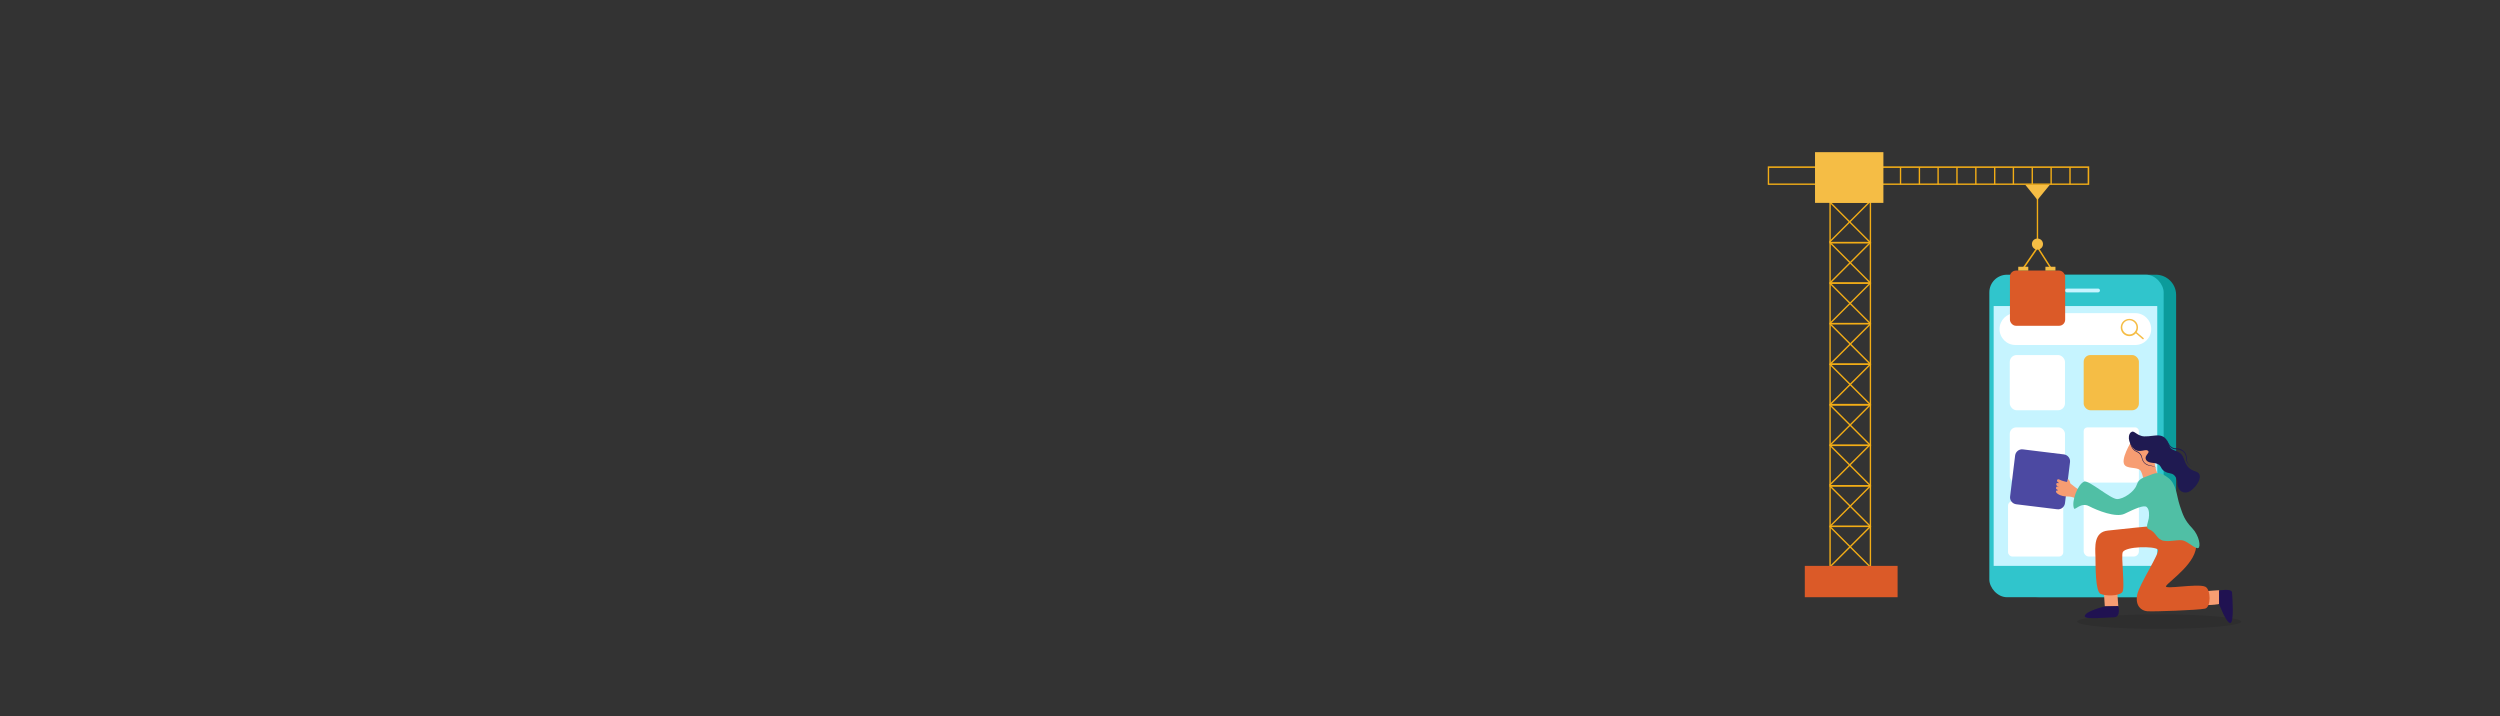 <?xml version="1.0" encoding="UTF-8"?>
<svg id="Layer_2" xmlns="http://www.w3.org/2000/svg" version="1.1" viewBox="0 0 1444.2 413.9">
  <rect x="0" y="0" width="1444.2" height="413.9" fill="#333333" stroke="none"/>
  <!-- Generator: Adobe Illustrator 29.1.0, SVG Export Plug-In . SVG Version: 2.1.0 Build 142)  -->
  <defs>
    <style>
      .st0 {
        fill: #d3e6f8;
      }

      .st1 {
        fill: #f79d72;
      }

      .st2 {
        fill: #fff;
      }

      .st3 {
        fill: #f3ad16;
      }

      .st4 {
        fill: #30c5cc;
      }

      .st5 {
        isolation: isolate;
        opacity: .1;
      }

      .st6 {
        fill: #f5bd45;
      }

      .st7 {
        fill: #201251;
      }

      .st8 {
        fill: #0b9b9b;
      }

      .st9 {
        fill: #50bfa5;
      }

      .st10 {
        fill: #1f1a51;
      }

      .st11 {
        fill: #db5a28;
      }

      .st12 {
        fill: #c6f4ff;
      }

      .st13 {
        fill: #4c49a2;
      }
    </style>
  </defs>
  <ellipse class="st5" cx="1247.3" cy="359.1" rx="47.4" ry="4.2"/>
  <path class="st0" d="M1230.5,192.3v8c.8-.3,1.8-.5,2.7-.5,4.4,0,7.9,3.6,7.9,7.9s-3.6,7.9-7.9,7.9-1.9-.2-2.7-.5v13.8h21.3v-36.8h-21.3Z"/>
  <path class="st8" d="M1178,158.7h67.4c6.4,0,11.7,5.2,11.7,11.7v153c0,11.9-9.7,21.6-21.6,21.6h-57.4c-11.9,0-21.6-9.7-21.6-21.6v-143c0-11.9,9.7-21.6,21.6-21.6h0Z"/>
  <rect class="st4" x="1149.2" y="158.7" width="100.7" height="186.3" rx="10.2" ry="10.2"/>
  <rect class="st12" x="1151.7" y="176.8" width="94.5" height="150.1"/>
  <circle class="st0" cx="1187.3" cy="167.9" r="2"/>
  <path class="st12" d="M1212,168.9h-18c-.6,0-1.1-.5-1.1-1.1h0c0-.6.5-1.1,1.1-1.1h18c.6,0,1.1.5,1.1,1.1h0c0,.6-.5,1.1-1.1,1.1Z"/>
  <path class="st2" d="M1233.5,199.3h-69.2c-5.1,0-9.2-4.1-9.2-9.2h0c0-5.1,4.1-9.2,9.2-9.2h69.2c5.1,0,9.2,4.1,9.2,9.2h0c0,5.1-4.1,9.2-9.2,9.2Z"/>
  <path class="st6" d="M1230.1,194.2c-2.7,0-5-2.2-5-5s2.2-5,5-5,5,2.2,5,5-2.2,5-5,5ZM1230.1,185c-2.3,0-4.1,1.9-4.1,4.1s1.9,4.1,4.1,4.1,4.1-1.9,4.1-4.1-1.9-4.1-4.1-4.1Z"/>
  <path class="st6" d="M1238,196c0,0-.2,0-.3-.1l-4.3-3.7c-.2-.2-.2-.4,0-.6.2-.2.4-.2.6,0l4.3,3.7c.2.2.2.4,0,.6,0,0-.2.1-.3.1h0Z"/>
  <rect class="st2" x="1161" y="205.1" width="31.9" height="31.9" rx="4" ry="4"/>
  <rect class="st6" x="1203.7" y="205.1" width="31.9" height="31.9" rx="3.9" ry="3.9"/>
  <rect class="st2" x="1161" y="246.9" width="31.9" height="31.9" rx="3.7" ry="3.7"/>
  <rect class="st2" x="1203.7" y="246.9" width="31.9" height="31.9" rx="2.1" ry="2.1"/>
  <rect class="st2" x="1203.7" y="289.6" width="31.9" height="31.9" rx="3" ry="3"/>
  <rect class="st2" x="1160" y="289.6" width="31.9" height="31.9" rx="2.5" ry="2.5"/>
  <rect class="st11" x="1161.1" y="156.3" width="31.9" height="31.9" rx="3.5" ry="3.5"/>
  <path class="st3" d="M1080.9,327.9h-24.1v-24.1h24.1v24.1ZM1057.6,327h22.5v-22.5h-22.5v22.5Z"/>
  <rect class="st3" x="1068.4" y="299.3" width=".8" height="32.9" transform="translate(89.7 848.3) rotate(-45)"/>
  <rect class="st3" x="1052.3" y="315.4" width="32.9" height=".8" transform="translate(89.7 848.3) rotate(-45)"/>
  <path class="st3" d="M1080.9,304.4h-24.1v-24.1h24.1v24.1ZM1057.6,303.6h22.5v-22.5h-22.5v22.5Z"/>
  <rect class="st3" x="1068.4" y="275.9" width=".8" height="32.9" transform="translate(106.3 841.4) rotate(-45)"/>
  <rect class="st3" x="1052.3" y="292" width="32.9" height=".8" transform="translate(106.3 841.4) rotate(-45)"/>
  <path class="st3" d="M1080.9,281h-24.1v-24.1h24.1v24.1ZM1057.6,280.2h22.5v-22.5h-22.5v22.5Z"/>
  <rect class="st3" x="1068.4" y="252.5" width=".8" height="32.9" transform="translate(122.9 834.5) rotate(-45)"/>
  <rect class="st3" x="1052.3" y="268.5" width="32.9" height=".8" transform="translate(122.7 834.2) rotate(-45)"/>
  <path class="st3" d="M1080.9,257.6h-24.1v-24.1h24.1v24.1ZM1057.6,256.8h22.5v-22.5h-22.5v22.5Z"/>
  <rect class="st3" x="1068.4" y="229.1" width=".8" height="32.9" transform="translate(139.4 827.7) rotate(-45)"/>
  <rect class="st3" x="1052.3" y="245.1" width="32.9" height=".8" transform="translate(139.4 827.7) rotate(-45)"/>
  <path class="st3" d="M1080.9,234.2h-24.1v-24.1h24.1v24.1ZM1057.6,233.3h22.5v-22.5h-22.5v22.5h0Z"/>
  <rect class="st3" x="1068.4" y="205.6" width=".8" height="32.9" transform="translate(156 820.8) rotate(-45)"/>
  <rect class="st3" x="1052.3" y="221.7" width="32.9" height=".8" transform="translate(156 820.8) rotate(-45)"/>
  <path class="st3" d="M1080.9,210.8h-24.1v-24.1h24.1v24.1ZM1057.6,209.9h22.5v-22.5h-22.5v22.5Z"/>
  <rect class="st3" x="1068.4" y="182.2" width=".8" height="32.9" transform="translate(172.6 814) rotate(-45)"/>
  <rect class="st3" x="1052.3" y="198.3" width="32.9" height=".8" transform="translate(172.6 814) rotate(-45)"/>
  <path class="st3" d="M1080.9,187.3h-24.1v-24.1h24.1v24.1ZM1057.6,186.5h22.5v-22.5h-22.5v22.5Z"/>
  <rect class="st3" x="1068.4" y="158.8" width=".8" height="32.9" transform="translate(189.1 807.1) rotate(-45)"/>
  <rect class="st3" x="1052.3" y="174.8" width="32.9" height=".8" transform="translate(189.1 807.1) rotate(-45)"/>
  <path class="st3" d="M1080.9,163.9h-24.1v-24.1h24.1v24.1ZM1057.6,163.1h22.5v-22.5h-22.5v22.5Z"/>
  <rect class="st3" x="1068.4" y="135.4" width=".8" height="32.9" transform="translate(205.7 800.2) rotate(-45)"/>
  <rect class="st3" x="1052.3" y="151.4" width="32.9" height=".8" transform="translate(205.7 800.2) rotate(-45)"/>
  <path class="st3" d="M1080.9,140.5h-24.1v-24.1h24.1v24.1ZM1057.6,139.7h22.5v-22.5h-22.5v22.5Z"/>
  <rect class="st3" x="1068.4" y="112" width=".8" height="32.9" transform="translate(222.2 793.4) rotate(-45)"/>
  <rect class="st3" x="1052.3" y="128" width="32.9" height=".8" transform="translate(222 793.1) rotate(-45)"/>
  <rect class="st11" x="1042.6" y="326.9" width="53.6" height="18.1"/>
  <path class="st3" d="M1206.9,106.8h-185.7v-10.7h185.7v10.7ZM1022,106h184v-9h-184v9h0Z"/>
  <rect class="st3" x="1097.5" y="96.6" width=".8" height="9.9"/>
  <rect class="st3" x="1108.4" y="96.6" width=".8" height="9.9"/>
  <rect class="st3" x="1119.2" y="96.6" width=".8" height="9.9"/>
  <rect class="st3" x="1130.1" y="96.6" width=".8" height="9.9"/>
  <rect class="st3" x="1141" y="96.6" width=".8" height="9.9"/>
  <rect class="st3" x="1151.9" y="96.6" width=".8" height="9.9"/>
  <rect class="st3" x="1162.7" y="96.6" width=".8" height="9.9"/>
  <rect class="st3" x="1173.6" y="96.6" width=".8" height="9.9"/>
  <rect class="st3" x="1184.5" y="96.6" width=".8" height="9.9"/>
  <rect class="st3" x="1195.4" y="96.6" width=".8" height="9.9"/>
  <rect class="st3" x="1176.6" y="112.3" width=".8" height="29"/>
  <path class="st3" d="M1168.8,155.2c0,0-.2,0-.2,0-.2-.1-.2-.4-.1-.6l8.6-12.5,7.9,12.4c.1.2,0,.5-.1.6-.2.1-.5,0-.6-.1l-7.2-11.3-7.9,11.5c0,.1-.2.2-.3.2Z"/>
  <rect class="st6" x="1048.5" y="87.9" width="39.5" height="29.3"/>
  <polygon class="st6" points="1177 115.5 1184.1 106.8 1170 106.8 1177 115.5"/>
  <path class="st6" d="M1180.2,141c0,1.8-1.4,3.2-3.2,3.2s-3.2-1.4-3.2-3.2,1.4-3.2,3.2-3.2,3.2,1.4,3.2,3.2Z"/>
  <rect class="st6" x="1165.9" y="154.1" width="5.8" height="2.2"/>
  <rect class="st6" x="1181.6" y="154.1" width="5.8" height="2.2"/>
  <path class="st13" d="M1168.6,259.6l23.7,2.9c2.2.3,3.8,2.3,3.5,4.5l-2.9,23.7c-.3,2.2-2.3,3.8-4.5,3.5l-23.7-2.9c-2.2-.3-3.8-2.3-3.5-4.5l2.9-23.7c.3-2.2,2.3-3.8,4.5-3.5Z"/>
  <path class="st1" d="M1231.5,254.6s-7.3,11.5-3.8,14.4c2.4,2,7.8.6,9.1,3.3,1.3,2.6,1.5,5.6,1.8,5.4.2-.2,9.1-1.5,9.1-1.5,0,0-3.1-3.9-3.2-11.7-.1-7-4.7-7.3-4.7-7.5s-8.2-2.4-8.2-2.4h0Z"/>
  <path class="st10" d="M1231,249.7c-2.6,2.4-.6,7.7,2,9.8,3.3,2.6,6.7-.8,8.1,1.2.5.7-1.1,1.9-1.5,3.1-.5,1.6.4,3.3,4,3.6,2.9.2,4.2,1.3,4.8,2.6,1,2.1,3,3.1,5.5,3.5,2.6.4,3.8,3.2,3.9,5.5,0,1.8.8,5.8,5.3,5.5,3.9-.3,11.6-10.2,5.4-12.1-4.5-1.4-5.6-3.6-7.1-7.8-1.9-5-6.5-3.6-7.8-6.3-1.3-2.6-2-7.5-8.6-6.7-6.6.8-7.1.6-9.1-.2-2.2-.9-3.5-2.9-4.8-1.7h0Z"/>
  <path class="st1" d="M1199.4,288.2c-.2.1-1.4-1.4-5.3-1.4-3.7,0-6.4-1.8-6.4-2.8,0-1,1.1-.5,1.2-.8,0-.3-1.6-.4-1.1-1.7.4-1,1.6.1,1.6,0,0-.3-1.9-.8-1.5-2,.4-1.1,1.3,0,1.4-.5,0-.4-1.6-.7-.8-1.9.5-.8,1.9.5,3.4.8,1.6.3,2.3,1,2.5-.2,0-.3,0-.5.1-.9.5,0,1,.8,1.2,1.4.3,1.6.5,1.1,2,2.4s3.6,2.5,3.6,2.5l-1.9,5.2h0Z"/>
  <path class="st1" d="M1274.1,341.5c.2,0,7.9-.4,7.9-.4v7.8l-9.1.8,1.2-8.2h0Z"/>
  <path class="st1" d="M1273.6,341.5c.2,0,8.4-.4,8.4-.4v7.8l-9.1.8.7-8.2h0Z"/>
  <path class="st1" d="M1215.4,342.6c0,.2.5,7.7.5,7.7h7.8l-.6-8.2-7.7.4h0Z"/>
  <path class="st11" d="M1244.5,304c-.7-.4-17.1,1.5-26.8,2.5-8.2.8-7.4,9.4-7.2,15.1.1,5.7-.1,20.1,3,21.5,2.6,1.2,10.4,1.4,12.5-1,1.8-2-.9-21,.3-23.2,1.9-3.3,17.9-3.5,20.2-1.5,1.7,1.6-10.7,20-11.9,26.2-1.2,6.3,2.3,9.2,5.8,9.5s29-.6,33.4-1.5c3.6-.8,3.4-11.3.1-12.7-4.6-2-24.2,1.9-22.6-.4,1.9-2.9,18.6-13.9,17.3-24.5-1.1-8.6-24.1-9.9-24.1-9.9h0Z"/>
  <path class="st9" d="M1241.1,274.8c-4.2,1.6-5.5,1.9-6.9,5.6s-7.4,7.9-11.2,7.9-16.3-11.1-19-10.1c-3.8,1.5-7.5,11.6-5.9,15.5.5,1.4,3.9-3.8,8.7-1.3,4.8,2.5,15.5,6.8,20.5,4.4,5.8-2.8,11.2-5.3,12.8-3.9s1.5,4.5,1.2,6.6c-.3,2.1-2.2,5.4.2,6.3,4.2,1.6,4.2,5.9,8.5,6.6,4.4.7,8.9-1.1,11.7,0,2.8,1.1,6.7,4.8,8.2,4.2,1.5-.7.7-7.1-3.6-11.6s-5.2-7.3-7.1-13c-1.9-5.7-1.8-12.3-6.7-16-5.5-4.2-7.7-2.6-11.4-1.2h0Z"/>
  <path class="st7" d="M1223.7,350.1s1.7,6.4-2.5,6.5c-3.9,0-16.9,1.5-16.9-.6,0-2.9,11.6-5.7,11.6-5.7l7.8-.2Z"/>
  <path class="st7" d="M1282,341.1s7.2-1.3,7.4,1.1c.2,2.4,1.3,17.5-1,17.7-2.3.2-6.5-11-6.5-11v-7.8h0Z"/>
  <path class="st10" d="M1251.5,253.8c.5.9.9,1.8,1.4,2.6.5.8,1.1,1.6,1.9,2,.4.2.8.4,1.3.5.5,0,.9,0,1.4.1,1,0,2,.3,2.9.8.9.5,1.7,1.2,2.2,2.2.5.9.7,2,.7,3,0,1,.2,1.9.7,2.7.5.8,1.3,1.5,2.2,1.8-.9-.3-1.8-.9-2.4-1.7-.6-.8-.9-1.9-.9-2.9,0-1-.3-1.9-.7-2.7-.4-.8-1.1-1.5-2-1.9-.8-.4-1.8-.7-2.7-.7-.9,0-2.1-.2-2.9-.7-.9-.6-1.5-1.4-2-2.3-.4-.9-.8-1.8-1.1-2.7h0Z"/>
  <path class="st10" d="M1230.5,253.3c0,2.1.5,4.2,1.8,5.8.3.4.7.7,1.1,1,.2.2.4.3.6.4.2.1.4.2.7.3.5.2,1,.5,1.4.9.4.4.7.9,1,1.4.4,1,.5,2.1,1,3,.4.9,1.2,1.7,2.1,2.1.9.5,1.9.7,3,.9.5.1,1,.3,1.5.5.5.3.8.7,1,1.2-.2-.5-.6-.9-1-1.1-.5-.2-1-.3-1.5-.4-1-.2-2.1-.3-3.1-.8-1-.5-1.8-1.3-2.3-2.3-.5-1-.6-2.1-1.1-3-.4-.9-1.2-1.6-2.1-2-1-.4-2-1.1-2.6-1.9-.7-.9-1.1-1.9-1.3-2.9-.2-1.1-.2-2.1-.1-3.2h0Z"/>
</svg>